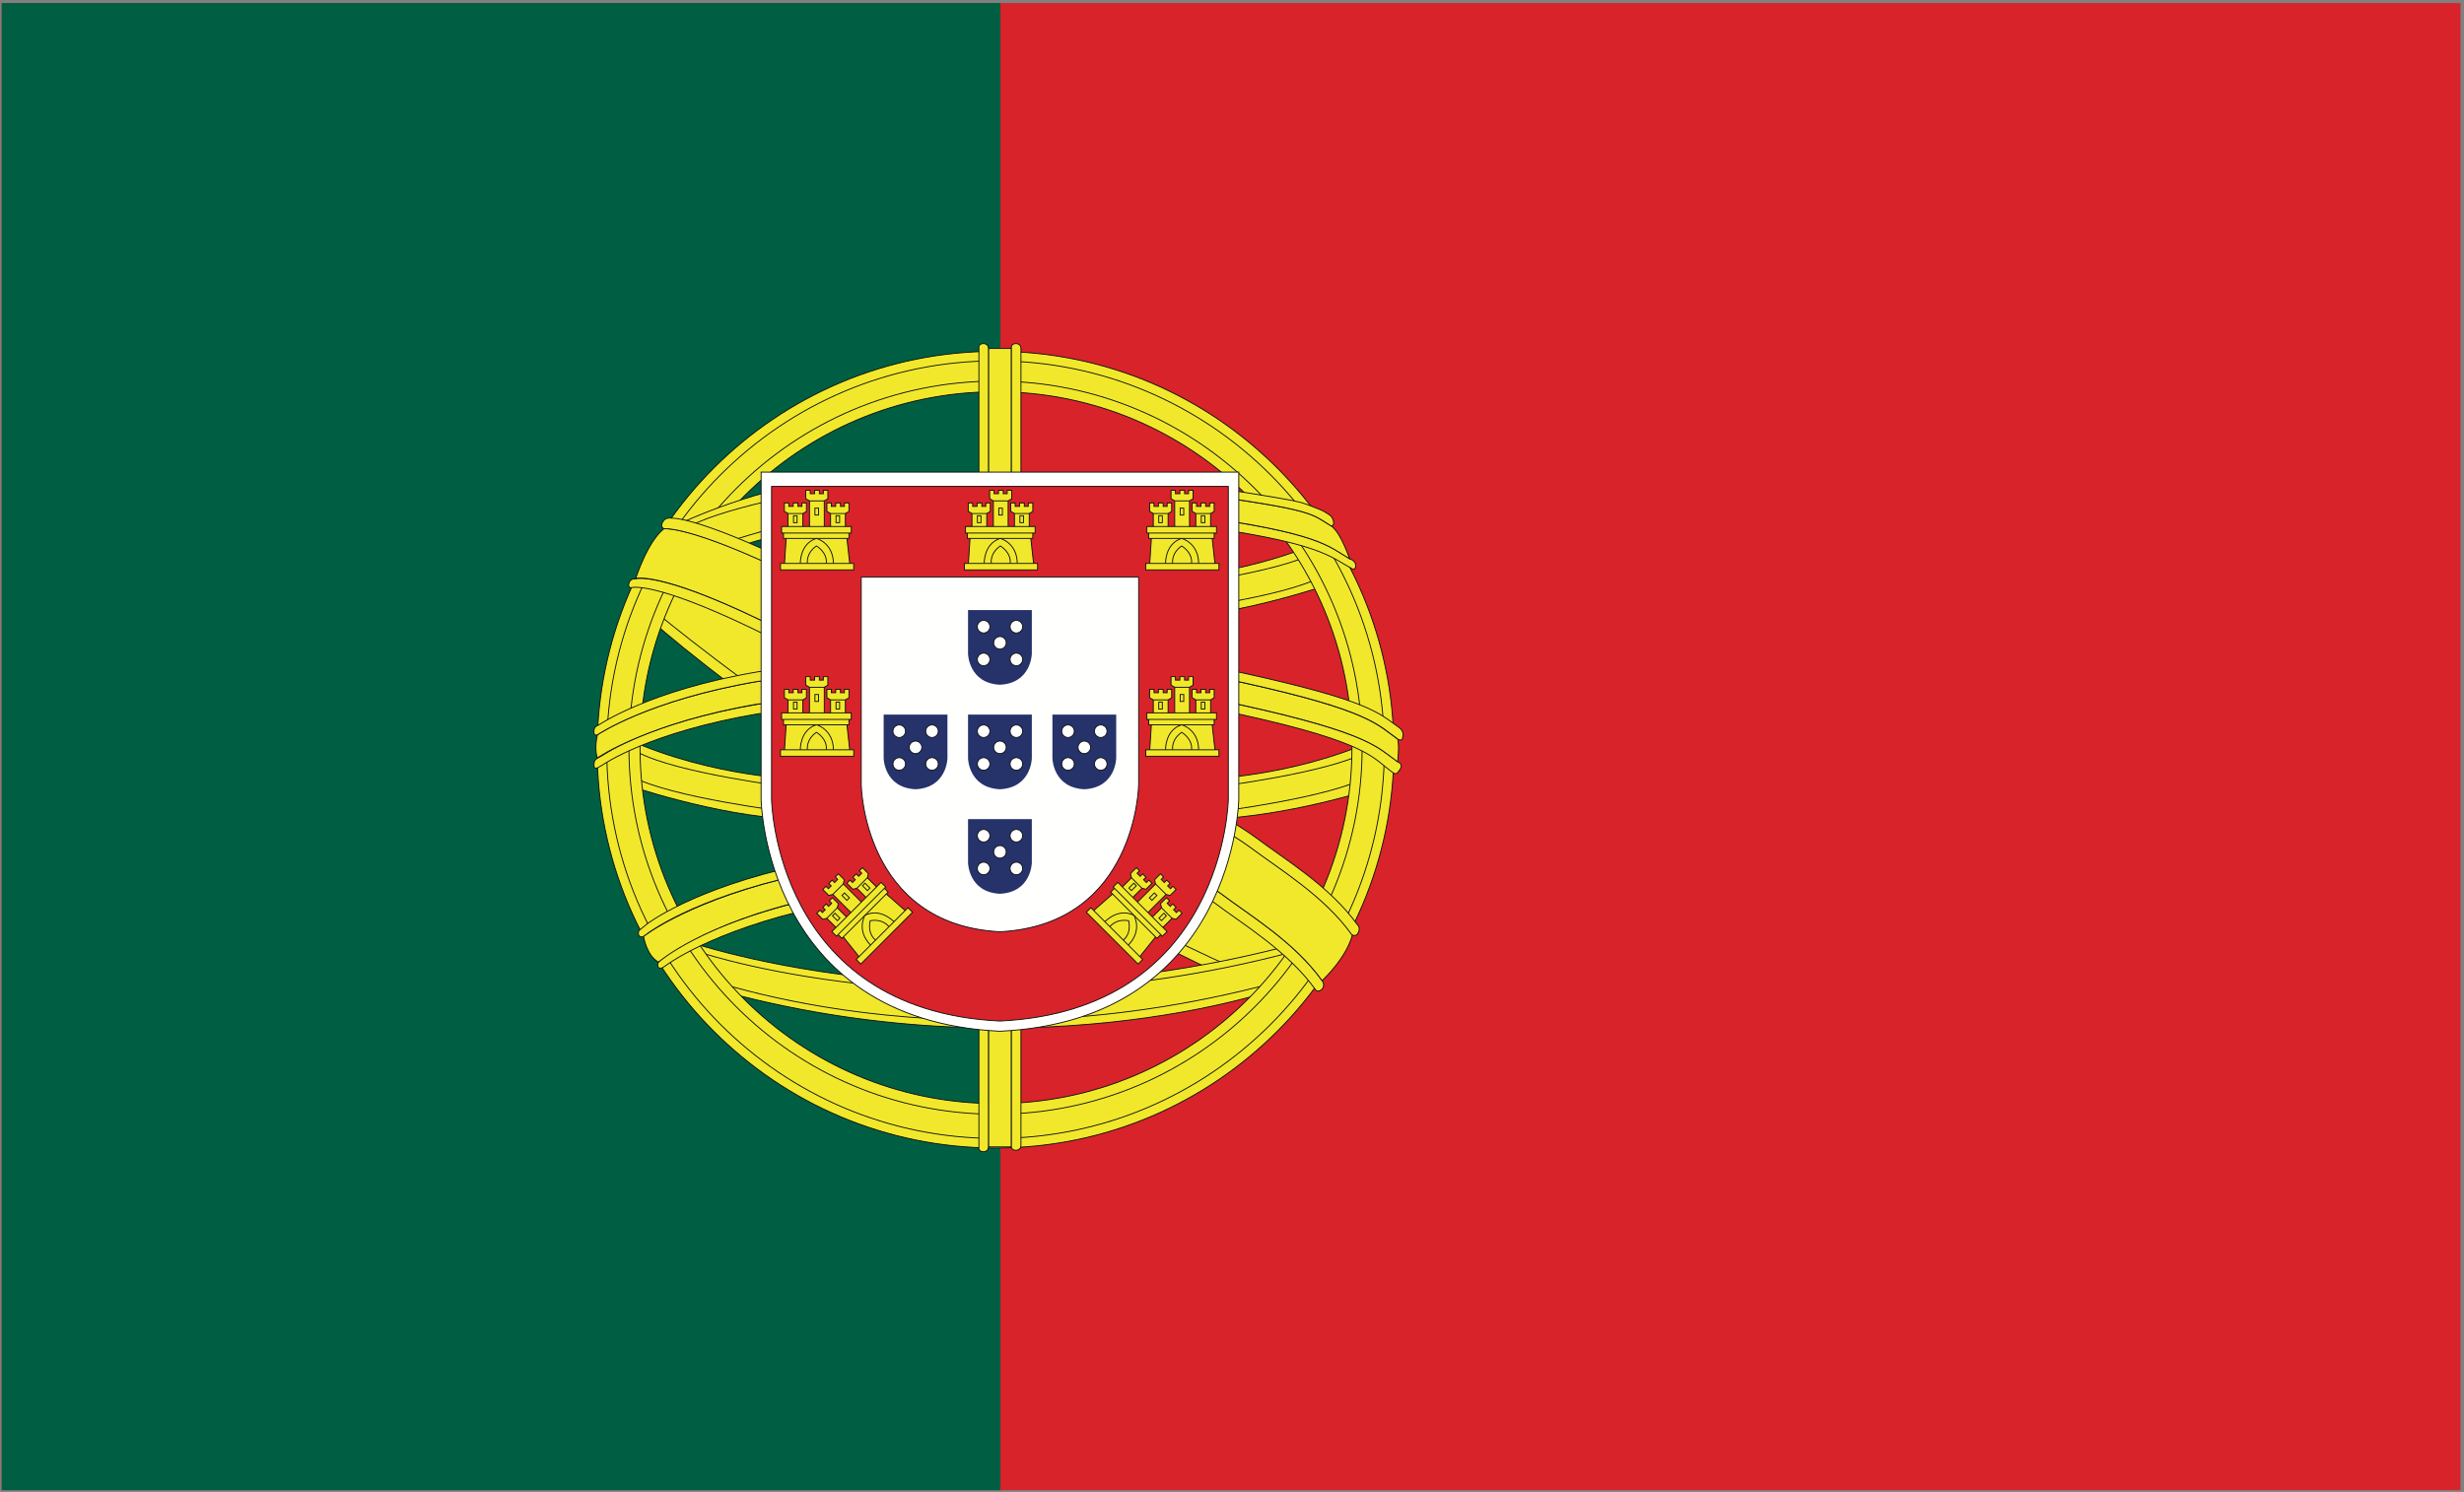 <?xml version="1.0" encoding="UTF-8"?>
<svg width="682px" height="413px" viewBox="0 0 682 413" version="1.1" xmlns="http://www.w3.org/2000/svg" xmlns:xlink="http://www.w3.org/1999/xlink">
    <rect x="0" y="0" width="682" height="413" fill="#808080" stroke="none"/>
    <title>Group 11</title>
    <g id="flags" stroke="none" stroke-width="1" fill="none" fill-rule="evenodd">
        <g id="Group-11" transform="translate(0.476, 0.842)">
            <polygon id="Fill-5085" fill="#D8232A" points="0 411.664 680.555 411.664 680.555 -2.84217094e-14 0 -2.84217094e-14"></polygon>
            <polygon id="Fill-5094" fill="#005F43" points="-2.84217094e-14 411.664 276.418 411.664 276.418 -2.84217094e-14 -2.84217094e-14 -2.84217094e-14"></polygon>
            <path d="M177.968,169.316 C177.968,169.316 235.349,222.966 353.615,276.353 L364.183,259.75 L188.115,150.824 L177.968,169.316 Z" id="Fill-5095" fill="#F1E82C"></path>
            <path d="M177.968,169.316 C177.968,169.316 235.349,222.966 353.615,276.353 L364.183,259.75 L188.115,150.824 L177.968,169.316 Z" id="Stroke-5096" stroke="#0D0F10" stroke-width="0.25"></path>
            <path d="M177.968,166.045 C177.968,166.045 250.472,228.689 353.615,272.673" id="Fill-5097" fill="#F1E82C"></path>
            <path d="M177.968,166.045 C177.968,166.045 250.472,228.689 353.615,272.673" id="Stroke-5098" stroke="#0D0F10" stroke-width="0.25"></path>
            <path d="M332.389,214.877 C332.389,214.877 356.677,214.443 380.301,203.879 L378.787,217.738 C378.787,217.738 355.997,225.113 334.535,225.922 L332.389,214.877 Z" id="Fill-5099" fill="#F1E82C"></path>
            <path d="M332.389,214.877 C332.389,214.877 356.677,214.443 380.301,203.879 L378.787,217.738 C378.787,217.738 355.997,225.113 334.535,225.922 L332.389,214.877 Z" id="Stroke-5100" stroke="#0D0F10" stroke-width="0.25"></path>
            <path d="M335.753,217.035 C335.753,217.035 366.965,213.183 377.679,207.363" id="Fill-5101" fill="#F1E82C"></path>
            <path d="M335.753,217.035 C335.753,217.035 366.965,213.183 377.679,207.363" id="Stroke-5102" stroke="#0D0F10" stroke-width="0.25"></path>
            <path d="M336.081,223.906 C336.081,223.906 367.294,220.054 378.005,214.234" id="Fill-5103" fill="#F1E82C"></path>
            <path d="M336.081,223.906 C336.081,223.906 367.294,220.054 378.005,214.234" id="Stroke-5104" stroke="#0D0F10" stroke-width="0.25"></path>
            <path d="M318.52,159.533 C318.52,159.533 342.81,159.101 366.432,148.537 L367.912,160.765 C367.912,160.765 342.128,169.771 320.666,170.58 L318.52,159.533 Z" id="Fill-5105" fill="#F1E82C"></path>
            <path d="M318.52,159.533 C318.52,159.533 342.81,159.101 366.432,148.537 L367.912,160.765 C367.912,160.765 342.128,169.771 320.666,170.58 L318.52,159.533 Z" id="Stroke-5106" stroke="#0D0F10" stroke-width="0.25"></path>
            <path d="M321.883,161.693 C321.883,161.693 353.096,157.841 363.808,152.021" id="Fill-5107" fill="#F1E82C"></path>
            <path d="M321.883,161.693 C321.883,161.693 353.096,157.841 363.808,152.021" id="Stroke-5108" stroke="#0D0F10" stroke-width="0.25"></path>
            <path d="M322.212,168.562 C322.212,168.562 354.664,164.593 365.378,158.773" id="Fill-5109" fill="#F1E82C"></path>
            <path d="M322.212,168.562 C322.212,168.562 354.664,164.593 365.378,158.773" id="Stroke-5110" stroke="#0D0F10" stroke-width="0.25"></path>
            <path d="M187.312,258.91 C187.312,258.91 263.782,287.43 363.808,258.91 L353.615,272.744 C353.615,272.744 281.914,298.264 192.362,271.535 L187.312,258.91 Z" id="Fill-5111" fill="#F1E82C"></path>
            <path d="M187.312,258.91 C187.312,258.91 263.782,287.43 363.808,258.91 L353.615,272.744 C353.615,272.744 281.914,298.264 192.362,271.535 L187.312,258.91 Z" id="Stroke-5112" stroke="#0D0F10" stroke-width="0.25"></path>
            <path d="M194.056,263.033 C194.056,263.033 270.379,288.298 365.378,260.414 M189.89,268.328 C189.89,268.328 263.545,297.992 361.23,268.666" id="Stroke-5113" stroke="#0E1011" stroke-width="0.25"></path>
            <path d="M221.304,214.877 C221.304,214.877 197.015,214.443 173.392,203.879 L171.913,216.107 C171.913,216.107 197.7,225.113 219.158,225.922 L221.304,214.877 Z" id="Fill-5114" fill="#F1E82C"></path>
            <path d="M221.304,214.877 C221.304,214.877 197.015,214.443 173.392,203.879 L171.913,216.107 C171.913,216.107 197.7,225.113 219.158,225.922 L221.304,214.877 Z" id="Stroke-5115" stroke="#0D0F10" stroke-width="0.25"></path>
            <path d="M217.941,217.035 C217.941,217.035 186.728,213.183 176.015,207.363 M217.613,223.906 C217.613,223.906 185.161,219.935 174.447,214.115" id="Stroke-5116" stroke="#0E1011" stroke-width="0.25"></path>
            <path d="M275.073,96.412 C214.173,96.412 164.806,145.779 164.806,206.677 C164.806,267.576 214.173,316.943 275.073,316.943 C335.97,316.943 385.337,267.576 385.337,206.677 C385.337,145.779 335.97,96.412 275.073,96.412 Z M275.202,304.652 C220.787,304.652 176.676,260.543 176.676,206.127 C176.676,151.715 220.787,107.603 275.202,107.603 C329.615,107.603 373.727,151.715 373.727,206.127 C373.727,260.543 329.615,304.652 275.202,304.652 Z" id="Fill-5117" fill="#F1E82C"></path>
            <path d="M275.073,96.412 C214.173,96.412 164.806,145.779 164.806,206.677 C164.806,267.576 214.173,316.943 275.073,316.943 C335.97,316.943 385.337,267.576 385.337,206.677 C385.337,145.779 335.97,96.412 275.073,96.412 Z M275.202,304.652 C220.787,304.652 176.676,260.543 176.676,206.127 C176.676,151.715 220.787,107.603 275.202,107.603 C329.615,107.603 373.727,151.715 373.727,206.127 C373.727,260.543 329.615,304.652 275.202,304.652 Z" id="Stroke-5118" stroke="#0D0F10" stroke-width="0.25"></path>
            <path d="M382.692,206.677 C382.692,266.113 334.507,314.295 275.073,314.295 C215.636,314.295 167.454,266.113 167.454,206.677 C167.454,147.24 215.636,99.058 275.073,99.058 C334.507,99.058 382.692,147.24 382.692,206.677 Z M376.543,206.127 C376.543,262.168 331.113,307.599 275.073,307.599 C219.031,307.599 173.6,262.168 173.6,206.127 C173.6,150.088 219.031,104.656 275.073,104.656 C331.113,104.656 376.543,150.088 376.543,206.127 Z" id="Stroke-5119" stroke="#0F1112" stroke-width="0.25"></path>
            <path d="M234.371,143.134 C234.371,143.134 210.773,146.316 187.15,156.881 L187.15,144.345 C187.15,144.345 210.763,132.898 232.224,132.09 L234.371,143.134 Z" id="Fill-5120" fill="#F1E82C"></path>
            <path d="M234.371,143.134 C234.371,143.134 210.773,146.316 187.15,156.881 L187.15,144.345 C187.15,144.345 210.763,132.898 232.224,132.09 L234.371,143.134 Z" id="Stroke-5121" stroke="#0D0F10" stroke-width="0.25"></path>
            <path d="M231.005,140.976 C231.005,140.976 199.793,148.062 189.082,153.882 M230.677,134.105 C230.677,134.105 201.023,139.07 190.311,144.89" id="Stroke-5122" stroke="#0E1011" stroke-width="0.25"></path>
            <polygon id="Fill-5123" fill="#F1E82C" points="273.117 316.635 279.465 316.635 279.465 95.623 273.117 95.623"></polygon>
            <polygon id="Stroke-5124" stroke="#0D0F10" stroke-width="0.25" points="273.117 316.635 279.465 316.635 279.465 95.623 273.117 95.623"></polygon>
            <path d="M273.117,316.634 L273.117,95.623 C273.11,94.254 271.733,94.265 271.733,94.265 C270.164,94.298 270.47,95.623 270.47,95.623 L270.47,316.634 C270.47,316.634 270.164,317.957 271.733,317.99 C271.733,317.99 273.11,318.002 273.117,316.634" id="Fill-5125" fill="#F1E82C"></path>
            <path d="M273.117,316.634 L273.117,95.623 C273.11,94.254 271.733,94.265 271.733,94.265 C270.164,94.298 270.47,95.623 270.47,95.623 L270.47,316.634 C270.47,316.634 270.164,317.957 271.733,317.99 C271.733,317.99 273.11,318.002 273.117,316.634" id="Stroke-5126" stroke="#0D0F10" stroke-width="0.25"></path>
            <path d="M282.111,95.623 L282.111,316.224 C282.101,317.591 280.724,317.582 280.724,317.582 C279.157,317.549 279.464,316.224 279.464,316.224 L279.464,95.623 C279.464,95.623 279.157,94.298 280.724,94.265 C280.724,94.265 282.101,94.254 282.111,95.623 Z" id="Fill-5127" fill="#F1E82C"></path>
            <path d="M282.111,95.623 L282.111,316.224 C282.101,317.591 280.724,317.582 280.724,317.582 C279.157,317.549 279.464,316.224 279.464,316.224 L279.464,95.623 C279.464,95.623 279.157,94.298 280.724,94.265 C280.724,94.265 282.101,94.254 282.111,95.623 Z" id="Stroke-5128" stroke="#0D0F10" stroke-width="0.25"></path>
            <path d="M385.13,213.086 C385.13,213.086 386.052,213.836 386.612,212.677 C386.612,212.677 388.388,210.978 386.461,210.086 C380.884,206.172 378.989,202.218 343.248,194.353 C307.505,186.488 209.539,194.064 209.539,194.064 C179.105,199.201 166.295,208.283 166.295,208.283 L164.806,209.099 C164.806,209.099 163.986,209.553 163.986,210.31 C163.986,210.31 163.558,212.285 164.918,211.705 L166.295,210.935 C166.295,210.935 179.103,201.855 209.539,196.718 C209.539,196.718 307.504,189.142 343.248,197.007 C378.989,204.873 379.554,209.172 385.13,213.086 Z" id="Fill-5129" fill="#F1E82C"></path>
            <path d="M385.13,213.086 C385.13,213.086 386.052,213.836 386.612,212.677 C386.612,212.677 388.388,210.978 386.461,210.086 C380.884,206.172 378.989,202.218 343.248,194.353 C307.505,186.488 209.539,194.064 209.539,194.064 C179.105,199.201 166.295,208.283 166.295,208.283 L164.806,209.099 C164.806,209.099 163.986,209.553 163.986,210.31 C163.986,210.31 163.558,212.285 164.918,211.705 L166.295,210.935 C166.295,210.935 179.103,201.855 209.539,196.718 C209.539,196.718 307.504,189.142 343.248,197.007 C378.989,204.873 379.554,209.172 385.13,213.086 Z" id="Stroke-5130" stroke="#0D0F10" stroke-width="0.25"></path>
            <path d="M386.407,203.785 C380.83,199.869 378.933,195.918 343.194,188.052 C307.452,180.187 209.486,187.763 209.486,187.763 C179.05,192.9 164.89,202.56 164.89,202.56 C164.89,202.56 163.957,205.968 164.83,208.982 C164.83,208.982 179.005,199.154 209.442,194.019 C209.442,194.019 307.406,186.441 343.148,194.308 C378.89,202.173 380.785,206.125 386.361,210.039 C386.361,210.039 386.894,205.929 386.407,203.785 Z" id="Fill-5131" fill="#F1E82C"></path>
            <path d="M386.407,203.785 C380.83,199.869 378.933,195.918 343.194,188.052 C307.452,180.187 209.486,187.763 209.486,187.763 C179.05,192.9 164.89,202.56 164.89,202.56 C164.89,202.56 163.957,205.968 164.83,208.982 C164.83,208.982 179.005,199.154 209.442,194.019 C209.442,194.019 307.406,186.441 343.148,194.308 C378.89,202.173 380.785,206.125 386.361,210.039 C386.361,210.039 386.894,205.929 386.407,203.785 Z" id="Stroke-5132" stroke="#0D0F10" stroke-width="0.25"></path>
            <path d="M386.436,203.765 C386.436,203.765 387.754,204.666 387.787,203.097 C387.787,203.097 388.336,201.57 386.612,200.435 C381.035,196.521 378.99,193.244 343.248,185.379 C307.505,177.511 209.542,185.09 209.542,185.09 C179.105,190.224 165.14,199.912 165.14,199.912 C165.14,199.912 163.885,200.175 163.923,201.607 C163.923,201.607 163.783,203.072 164.89,202.56 C164.89,202.56 179.08,192.881 209.515,187.744 C209.515,187.744 307.482,180.168 343.223,188.035 C378.962,195.9 380.861,199.851 386.436,203.765 Z" id="Fill-5133" fill="#F1E82C"></path>
            <path d="M386.436,203.765 C386.436,203.765 387.754,204.666 387.787,203.097 C387.787,203.097 388.336,201.57 386.612,200.435 C381.035,196.521 378.99,193.244 343.248,185.379 C307.505,177.511 209.542,185.09 209.542,185.09 C179.105,190.224 165.14,199.912 165.14,199.912 C165.14,199.912 163.885,200.175 163.923,201.607 C163.923,201.607 163.783,203.072 164.89,202.56 C164.89,202.56 179.08,192.881 209.515,187.744 C209.515,187.744 307.482,180.168 343.223,188.035 C378.962,195.9 380.861,199.851 386.436,203.765 Z" id="Stroke-5134" stroke="#0D0F10" stroke-width="0.25"></path>
            <path d="M329.005,144.486 C365.284,149.308 367.836,153.42 373.838,156.646 C373.838,156.646 374.543,156.984 374.724,156.154 C374.724,156.154 375.169,154.599 373.17,153.873 C367.283,150.441 365.061,146.664 328.783,141.841" id="Fill-5135" fill="#F1E82C"></path>
            <path d="M329.005,144.486 C365.284,149.308 367.836,153.42 373.838,156.646 C373.838,156.646 374.543,156.984 374.724,156.154 C374.724,156.154 375.169,154.599 373.17,153.873 C367.283,150.441 365.061,146.664 328.783,141.841" id="Stroke-5136" stroke="#0D0F10" stroke-width="0.25"></path>
            <path d="M328.68,141.804 C364.957,146.627 367.179,150.404 373.066,153.834 C373.066,153.834 370.762,146.918 368.123,144.832 C362.237,141.402 364.475,140.39 328.197,135.568" id="Fill-5137" fill="#F1E82C"></path>
            <path d="M328.68,141.804 C364.957,146.627 367.179,150.404 373.066,153.834 C373.066,153.834 370.762,146.918 368.123,144.832 C362.237,141.402 364.475,140.39 328.197,135.568" id="Stroke-5138" stroke="#0D0F10" stroke-width="0.25"></path>
            <path d="M328.226,135.547 C364.504,140.369 362.237,141.402 368.123,144.832 C368.123,144.832 369.392,144.297 368.052,142.166 C368.052,142.166 366.76,140.927 364.528,140.07 C357.937,137.586 363.614,138.625 328.027,132.898" id="Fill-5139" fill="#F1E82C"></path>
            <path d="M328.226,135.547 C364.504,140.369 362.237,141.402 368.123,144.832 C368.123,144.832 369.392,144.297 368.052,142.166 C368.052,142.166 366.76,140.927 364.528,140.07 C357.937,137.586 363.614,138.625 328.027,132.898" id="Stroke-5140" stroke="#0D0F10" stroke-width="0.25"></path>
            <path d="M225.955,247.599 C195.813,254.242 183.47,263.949 183.47,263.949 L181.783,265.49 C181.783,265.49 181.543,265.722 181.582,266.482 C181.582,266.482 181.578,267.453 182.808,267.082 L183.602,266.6 C183.602,266.6 195.943,256.892 226.086,250.25" id="Fill-5141" fill="#F1E82C"></path>
            <path d="M225.955,247.599 C195.813,254.242 183.47,263.949 183.47,263.949 L181.783,265.49 C181.783,265.49 181.543,265.722 181.582,266.482 C181.582,266.482 181.578,267.453 182.808,267.082 L183.602,266.6 C183.602,266.6 195.943,256.892 226.086,250.25" id="Stroke-5142" stroke="#0D0F10" stroke-width="0.25"></path>
            <path d="M221.105,241.308 C190.962,247.951 177.643,258.357 177.643,258.357 C177.643,258.357 178.496,263.734 181.783,265.49 C181.783,265.49 194.244,254.594 224.386,247.951" id="Fill-5143" fill="#F1E82C"></path>
            <path d="M221.105,241.308 C190.962,247.951 177.643,258.357 177.643,258.357 C177.643,258.357 178.496,263.734 181.783,265.49 C181.783,265.49 194.244,254.594 224.386,247.951" id="Stroke-5144" stroke="#0D0F10" stroke-width="0.25"></path>
            <path d="M221.027,238.634 C190.886,245.277 178.545,254.984 178.545,254.984 L176.683,256.513 C176.683,256.513 176.032,256.783 176.287,257.957 C176.287,257.957 176.659,258.91 177.643,258.357 L178.651,257.638 C178.651,257.638 190.992,247.932 221.134,241.289" id="Fill-5145" fill="#F1E82C"></path>
            <path d="M221.027,238.634 C190.886,245.277 178.545,254.984 178.545,254.984 L176.683,256.513 C176.683,256.513 176.032,256.783 176.287,257.957 C176.287,257.957 176.659,258.91 177.643,258.357 L178.651,257.638 C178.651,257.638 190.992,247.932 221.134,241.289" id="Stroke-5146" stroke="#0D0F10" stroke-width="0.25"></path>
            <path d="M174.306,161.834 C174.306,161.834 180.101,159.812 208.097,173.304 C236.091,186.797 327.898,243.201 335.744,249.134 C343.589,255.066 356.021,262.455 363.708,273.224 C364.541,274.007 365.496,272.935 365.496,272.935 C366.385,271.83 365.477,270.632 365.477,270.632 C357.791,259.861 345.359,252.488 337.511,246.556 C329.668,240.625 237.861,184.218 209.865,170.726 C181.871,157.234 175.408,159.392 175.408,159.392 C175.408,159.392 174.066,159.24 173.662,160.453 C173.662,160.453 173.103,161.957 174.306,161.834 Z" id="Fill-5147" fill="#F1E82C"></path>
            <path d="M174.306,161.834 C174.306,161.834 180.101,159.812 208.097,173.304 C236.091,186.797 327.898,243.201 335.744,249.134 C343.589,255.066 356.021,262.455 363.708,273.224 C364.541,274.007 365.496,272.935 365.496,272.935 C366.385,271.83 365.477,270.632 365.477,270.632 C357.791,259.861 345.359,252.488 337.511,246.556 C329.668,240.625 237.861,184.218 209.865,170.726 C181.871,157.234 175.408,159.392 175.408,159.392 C175.408,159.392 174.066,159.24 173.662,160.453 C173.662,160.453 173.103,161.957 174.306,161.834 Z" id="Stroke-5148" stroke="#0D0F10" stroke-width="0.25"></path>
            <path d="M183.3,145.529 C183.3,145.529 190.27,144.474 218.266,157.966 C246.262,171.459 338.068,227.863 345.914,233.797 C353.758,239.728 366.189,247.103 373.877,257.873 C372.158,264.473 365.462,270.632 365.462,270.632 C357.778,259.861 345.345,252.488 337.5,246.556 C329.654,240.625 237.848,184.218 209.852,170.726 C181.857,157.234 175.481,159.287 175.481,159.287 C175.481,159.287 178.718,149.091 183.3,145.529 Z" id="Fill-5149" fill="#F1E82C"></path>
            <path d="M183.3,145.529 C183.3,145.529 190.27,144.474 218.266,157.966 C246.262,171.459 338.068,227.863 345.914,233.797 C353.758,239.728 366.189,247.103 373.877,257.873 C372.158,264.473 365.462,270.632 365.462,270.632 C357.778,259.861 345.345,252.488 337.5,246.556 C329.654,240.625 237.848,184.218 209.852,170.726 C181.857,157.234 175.481,159.287 175.481,159.287 C175.481,159.287 178.718,149.091 183.3,145.529 Z" id="Stroke-5150" stroke="#0D0F10" stroke-width="0.25"></path>
            <path d="M185.325,142.601 C185.325,142.601 183.576,142.259 182.978,143.664 C182.978,143.664 182.076,144.918 183.3,145.529 C183.3,145.529 190.045,144.48 218.039,157.972 C246.035,171.465 337.841,227.871 345.687,233.802 C353.533,239.736 365.963,247.109 373.651,257.879 C374.826,258.576 375.344,257.576 375.344,257.576 C376.276,255.971 375.271,255.199 375.271,255.199 C367.587,244.429 355.148,237.08 347.304,231.146 C339.457,225.215 247.651,168.81 219.656,155.318 C191.66,141.826 185.325,142.601 185.325,142.601 Z" id="Fill-5151" fill="#F1E82C"></path>
            <path d="M185.325,142.601 C185.325,142.601 183.576,142.259 182.978,143.664 C182.978,143.664 182.076,144.918 183.3,145.529 C183.3,145.529 190.045,144.48 218.039,157.972 C246.035,171.465 337.841,227.871 345.687,233.802 C353.533,239.736 365.963,247.109 373.651,257.879 C374.826,258.576 375.344,257.576 375.344,257.576 C376.276,255.971 375.271,255.199 375.271,255.199 C367.587,244.429 355.148,237.08 347.304,231.146 C339.457,225.215 247.651,168.81 219.656,155.318 C191.66,141.826 185.325,142.601 185.325,142.601 Z" id="Stroke-5152" stroke="#0D0F10" stroke-width="0.25"></path>
            <path d="M276.292,284.629 C341.484,281.49 342.398,220.488 342.398,220.488 L342.398,129.853 L210.186,129.853 L210.186,220.488 C210.186,220.488 211.095,281.49 276.292,284.629 Z" id="Fill-5153" fill="#FFFFFE"></path>
            <path d="M276.292,284.629 C341.484,281.49 342.398,220.488 342.398,220.488 L342.398,129.853 L210.186,129.853 L210.186,220.488 C210.186,220.488 211.095,281.49 276.292,284.629 Z" id="Stroke-5154" stroke="#0E1011" stroke-width="0.25"></path>
            <path d="M276.292,281.805 C338.63,278.805 339.503,220.475 339.503,220.475 L339.503,133.81 L213.081,133.81 L213.081,220.475 C213.081,220.475 213.951,278.805 276.292,281.805 Z" id="Fill-5155" fill="#D8232A"></path>
            <path d="M276.292,281.805 C338.63,278.805 339.503,220.475 339.503,220.475 L339.503,133.81 L213.081,133.81 L213.081,220.475 C213.081,220.475 213.951,278.805 276.292,281.805 Z" id="Stroke-5156" stroke="#0D0F10" stroke-width="0.25"></path>
            <path d="M276.292,257.09 C314.155,255.099 314.683,216.412 314.683,216.412 L314.683,158.931 L237.901,158.931 L237.901,216.412 C237.901,216.412 238.429,255.099 276.292,257.09 Z" id="Fill-5157" fill="#FFFFFE"></path>
            <path d="M276.292,257.09 C314.155,255.099 314.683,216.412 314.683,216.412 L314.683,158.931 L237.901,158.931 L237.901,216.412 C237.901,216.412 238.429,255.099 276.292,257.09 Z" id="Stroke-5158" stroke="#0E1011" stroke-width="0.25"></path>
            <path d="M276.292,188.707 C284.996,188.289 285.119,180.144 285.119,180.144 L285.119,168.043 L267.464,168.043 L267.464,180.144 C267.464,180.144 267.587,188.289 276.292,188.707" id="Fill-5159" fill="#26326A"></path>
            <path d="M278.035,177.107 C278.035,178.068 277.253,178.849 276.292,178.849 C275.328,178.849 274.548,178.068 274.548,177.107 C274.548,176.144 275.328,175.363 276.292,175.363 C277.253,175.363 278.035,176.144 278.035,177.107 Z" id="Fill-5160" fill="#FFFFFE"></path>
            <path d="M278.035,177.107 C278.035,178.068 277.253,178.849 276.292,178.849 C275.328,178.849 274.548,178.068 274.548,177.107 C274.548,176.144 275.328,175.363 276.292,175.363 C277.253,175.363 278.035,176.144 278.035,177.107 Z" id="Stroke-5161" stroke="#0E1011" stroke-width="0.25"></path>
            <path d="M282.585,172.64 C282.585,173.603 281.805,174.382 280.841,174.382 C279.878,174.382 279.098,173.603 279.098,172.64 C279.098,171.677 279.878,170.896 280.841,170.896 C281.805,170.896 282.585,171.677 282.585,172.64 Z" id="Fill-5162" fill="#FFFFFE"></path>
            <path d="M282.585,172.64 C282.585,173.603 281.805,174.382 280.841,174.382 C279.878,174.382 279.098,173.603 279.098,172.64 C279.098,171.677 279.878,170.896 280.841,170.896 C281.805,170.896 282.585,171.677 282.585,172.64 Z" id="Stroke-5163" stroke="#0E1011" stroke-width="0.25"></path>
            <path d="M273.521,172.64 C273.521,173.603 272.741,174.382 271.777,174.382 C270.814,174.382 270.035,173.603 270.035,172.64 C270.035,171.677 270.814,170.896 271.777,170.896 C272.741,170.896 273.521,171.677 273.521,172.64 Z" id="Fill-5164" fill="#FFFFFE"></path>
            <path d="M273.521,172.64 C273.521,173.603 272.741,174.382 271.777,174.382 C270.814,174.382 270.035,173.603 270.035,172.64 C270.035,171.677 270.814,170.896 271.777,170.896 C272.741,170.896 273.521,171.677 273.521,172.64 Z" id="Stroke-5165" stroke="#0E1011" stroke-width="0.25"></path>
            <path d="M282.585,181.705 C282.585,182.666 281.805,183.447 280.841,183.447 C279.878,183.447 279.098,182.666 279.098,181.705 C279.098,180.742 279.878,179.961 280.841,179.961 C281.805,179.961 282.585,180.742 282.585,181.705 Z" id="Fill-5166" fill="#FFFFFE"></path>
            <path d="M282.585,181.705 C282.585,182.666 281.805,183.447 280.841,183.447 C279.878,183.447 279.098,182.666 279.098,181.705 C279.098,180.742 279.878,179.961 280.841,179.961 C281.805,179.961 282.585,180.742 282.585,181.705 Z" id="Stroke-5167" stroke="#0E1011" stroke-width="0.25"></path>
            <path d="M273.521,181.705 C273.521,182.666 272.741,183.447 271.777,183.447 C270.814,183.447 270.035,182.666 270.035,181.705 C270.035,180.742 270.814,179.961 271.777,179.961 C272.741,179.961 273.521,180.742 273.521,181.705 Z" id="Fill-5168" fill="#FFFFFE"></path>
            <path d="M273.521,181.705 C273.521,182.666 272.741,183.447 271.777,183.447 C270.814,183.447 270.035,182.666 270.035,181.705 C270.035,180.742 270.814,179.961 271.777,179.961 C272.741,179.961 273.521,180.742 273.521,181.705 Z" id="Stroke-5169" stroke="#0E1011" stroke-width="0.25"></path>
            <path d="M276.292,217.64 C284.996,217.223 285.119,209.076 285.119,209.076 L285.119,196.976 L267.464,196.976 L267.464,209.076 C267.464,209.076 267.587,217.223 276.292,217.64" id="Fill-5170" fill="#26326A"></path>
            <path d="M278.035,206.039 C278.035,207.002 277.253,207.781 276.292,207.781 C275.328,207.781 274.548,207.002 274.548,206.039 C274.548,205.076 275.328,204.297 276.292,204.297 C277.253,204.297 278.035,205.076 278.035,206.039 Z" id="Fill-5171" fill="#FFFFFE"></path>
            <path d="M278.035,206.039 C278.035,207.002 277.253,207.781 276.292,207.781 C275.328,207.781 274.548,207.002 274.548,206.039 C274.548,205.076 275.328,204.297 276.292,204.297 C277.253,204.297 278.035,205.076 278.035,206.039 Z" id="Stroke-5172" stroke="#0E1011" stroke-width="0.25"></path>
            <path d="M282.585,201.572 C282.585,202.535 281.805,203.316 280.841,203.316 C279.878,203.316 279.098,202.535 279.098,201.572 C279.098,200.609 279.878,199.83 280.841,199.83 C281.805,199.83 282.585,200.609 282.585,201.572 Z" id="Fill-5173" fill="#FFFFFE"></path>
            <path d="M282.585,201.572 C282.585,202.535 281.805,203.316 280.841,203.316 C279.878,203.316 279.098,202.535 279.098,201.572 C279.098,200.609 279.878,199.83 280.841,199.83 C281.805,199.83 282.585,200.609 282.585,201.572 Z" id="Stroke-5174" stroke="#0E1011" stroke-width="0.25"></path>
            <path d="M273.521,201.572 C273.521,202.535 272.741,203.316 271.777,203.316 C270.814,203.316 270.035,202.535 270.035,201.572 C270.035,200.609 270.814,199.83 271.777,199.83 C272.741,199.83 273.521,200.609 273.521,201.572 Z" id="Fill-5175" fill="#FFFFFE"></path>
            <path d="M273.521,201.572 C273.521,202.535 272.741,203.316 271.777,203.316 C270.814,203.316 270.035,202.535 270.035,201.572 C270.035,200.609 270.814,199.83 271.777,199.83 C272.741,199.83 273.521,200.609 273.521,201.572 Z" id="Stroke-5176" stroke="#0E1011" stroke-width="0.25"></path>
            <path d="M282.585,210.637 C282.585,211.599 281.805,212.379 280.841,212.379 C279.878,212.379 279.098,211.599 279.098,210.637 C279.098,209.673 279.878,208.894 280.841,208.894 C281.805,208.894 282.585,209.673 282.585,210.637 Z" id="Fill-5177" fill="#FFFFFE"></path>
            <path d="M282.585,210.637 C282.585,211.599 281.805,212.379 280.841,212.379 C279.878,212.379 279.098,211.599 279.098,210.637 C279.098,209.673 279.878,208.894 280.841,208.894 C281.805,208.894 282.585,209.673 282.585,210.637 Z" id="Stroke-5178" stroke="#0E1011" stroke-width="0.25"></path>
            <path d="M273.521,210.637 C273.521,211.599 272.741,212.379 271.777,212.379 C270.814,212.379 270.035,211.599 270.035,210.637 C270.035,209.673 270.814,208.894 271.777,208.894 C272.741,208.894 273.521,209.673 273.521,210.637 Z" id="Fill-5179" fill="#FFFFFE"></path>
            <path d="M273.521,210.637 C273.521,211.599 272.741,212.379 271.777,212.379 C270.814,212.379 270.035,211.599 270.035,210.637 C270.035,209.673 270.814,208.894 271.777,208.894 C272.741,208.894 273.521,209.673 273.521,210.637 Z" id="Stroke-5180" stroke="#0E1011" stroke-width="0.25"></path>
            <path d="M276.292,246.574 C284.996,246.154 285.119,238.009 285.119,238.009 L285.119,225.908 L267.464,225.908 L267.464,238.009 C267.464,238.009 267.587,246.154 276.292,246.574" id="Fill-5181" fill="#26326A"></path>
            <path d="M278.035,234.971 C278.035,235.933 277.253,236.715 276.292,236.715 C275.328,236.715 274.548,235.933 274.548,234.971 C274.548,234.01 275.328,233.228 276.292,233.228 C277.253,233.228 278.035,234.01 278.035,234.971 Z" id="Fill-5182" fill="#FFFFFE"></path>
            <path d="M278.035,234.971 C278.035,235.933 277.253,236.715 276.292,236.715 C275.328,236.715 274.548,235.933 274.548,234.971 C274.548,234.01 275.328,233.228 276.292,233.228 C277.253,233.228 278.035,234.01 278.035,234.971 Z" id="Stroke-5183" stroke="#0E1011" stroke-width="0.25"></path>
            <path d="M282.585,230.506 C282.585,231.468 281.805,232.248 280.841,232.248 C279.878,232.248 279.098,231.468 279.098,230.506 C279.098,229.543 279.878,228.763 280.841,228.763 C281.805,228.763 282.585,229.543 282.585,230.506 Z" id="Fill-5184" fill="#FFFFFE"></path>
            <path d="M282.585,230.506 C282.585,231.468 281.805,232.248 280.841,232.248 C279.878,232.248 279.098,231.468 279.098,230.506 C279.098,229.543 279.878,228.763 280.841,228.763 C281.805,228.763 282.585,229.543 282.585,230.506 Z" id="Stroke-5185" stroke="#0E1011" stroke-width="0.25"></path>
            <path d="M273.521,230.506 C273.521,231.468 272.741,232.248 271.777,232.248 C270.814,232.248 270.035,231.468 270.035,230.506 C270.035,229.543 270.814,228.763 271.777,228.763 C272.741,228.763 273.521,229.543 273.521,230.506 Z" id="Fill-5186" fill="#FFFFFE"></path>
            <path d="M273.521,230.506 C273.521,231.468 272.741,232.248 271.777,232.248 C270.814,232.248 270.035,231.468 270.035,230.506 C270.035,229.543 270.814,228.763 271.777,228.763 C272.741,228.763 273.521,229.543 273.521,230.506 Z" id="Stroke-5187" stroke="#0E1011" stroke-width="0.25"></path>
            <path d="M282.585,239.568 C282.585,240.531 281.805,241.312 280.841,241.312 C279.878,241.312 279.098,240.531 279.098,239.568 C279.098,238.607 279.878,237.826 280.841,237.826 C281.805,237.826 282.585,238.607 282.585,239.568 Z" id="Fill-5188" fill="#FFFFFE"></path>
            <path d="M282.585,239.568 C282.585,240.531 281.805,241.312 280.841,241.312 C279.878,241.312 279.098,240.531 279.098,239.568 C279.098,238.607 279.878,237.826 280.841,237.826 C281.805,237.826 282.585,238.607 282.585,239.568 Z" id="Stroke-5189" stroke="#0E1011" stroke-width="0.25"></path>
            <path d="M273.521,239.568 C273.521,240.531 272.741,241.312 271.777,241.312 C270.814,241.312 270.035,240.531 270.035,239.568 C270.035,238.607 270.814,237.826 271.777,237.826 C272.741,237.826 273.521,238.607 273.521,239.568 Z" id="Fill-5190" fill="#FFFFFE"></path>
            <path d="M273.521,239.568 C273.521,240.531 272.741,241.312 271.777,241.312 C270.814,241.312 270.035,240.531 270.035,239.568 C270.035,238.607 270.814,237.826 271.777,237.826 C272.741,237.826 273.521,238.607 273.521,239.568 Z" id="Stroke-5191" stroke="#0E1011" stroke-width="0.25"></path>
            <path d="M299.647,217.64 C308.351,217.223 308.472,209.076 308.472,209.076 L308.472,196.976 L290.82,196.976 L290.82,209.076 C290.82,209.076 290.943,217.223 299.647,217.64" id="Fill-5192" fill="#26326A"></path>
            <path d="M301.39,206.039 C301.39,207.002 300.609,207.781 299.647,207.781 C298.683,207.781 297.904,207.002 297.904,206.039 C297.904,205.076 298.683,204.297 299.647,204.297 C300.609,204.297 301.39,205.076 301.39,206.039 Z" id="Fill-5193" fill="#FFFFFE"></path>
            <path d="M301.39,206.039 C301.39,207.002 300.609,207.781 299.647,207.781 C298.683,207.781 297.904,207.002 297.904,206.039 C297.904,205.076 298.683,204.297 299.647,204.297 C300.609,204.297 301.39,205.076 301.39,206.039 Z" id="Stroke-5194" stroke="#0E1011" stroke-width="0.25"></path>
            <path d="M305.94,201.572 C305.94,202.535 305.161,203.316 304.197,203.316 C303.234,203.316 302.454,202.535 302.454,201.572 C302.454,200.609 303.234,199.83 304.197,199.83 C305.161,199.83 305.94,200.609 305.94,201.572 Z" id="Fill-5195" fill="#FFFFFE"></path>
            <path d="M305.94,201.572 C305.94,202.535 305.161,203.316 304.197,203.316 C303.234,203.316 302.454,202.535 302.454,201.572 C302.454,200.609 303.234,199.83 304.197,199.83 C305.161,199.83 305.94,200.609 305.94,201.572 Z" id="Stroke-5196" stroke="#0E1011" stroke-width="0.25"></path>
            <path d="M296.877,201.572 C296.877,202.535 296.096,203.316 295.132,203.316 C294.171,203.316 293.39,202.535 293.39,201.572 C293.39,200.609 294.171,199.83 295.132,199.83 C296.096,199.83 296.877,200.609 296.877,201.572 Z" id="Fill-5197" fill="#FFFFFE"></path>
            <path d="M296.877,201.572 C296.877,202.535 296.096,203.316 295.132,203.316 C294.171,203.316 293.39,202.535 293.39,201.572 C293.39,200.609 294.171,199.83 295.132,199.83 C296.096,199.83 296.877,200.609 296.877,201.572 Z" id="Stroke-5198" stroke="#0E1011" stroke-width="0.25"></path>
            <path d="M305.94,210.637 C305.94,211.599 305.161,212.379 304.197,212.379 C303.234,212.379 302.454,211.599 302.454,210.637 C302.454,209.673 303.234,208.894 304.197,208.894 C305.161,208.894 305.94,209.673 305.94,210.637 Z" id="Fill-5199" fill="#FFFFFE"></path>
            <path d="M305.94,210.637 C305.94,211.599 305.161,212.379 304.197,212.379 C303.234,212.379 302.454,211.599 302.454,210.637 C302.454,209.673 303.234,208.894 304.197,208.894 C305.161,208.894 305.94,209.673 305.94,210.637 Z" id="Stroke-5200" stroke="#0E1011" stroke-width="0.25"></path>
            <path d="M296.877,210.637 C296.877,211.599 296.096,212.379 295.132,212.379 C294.171,212.379 293.39,211.599 293.39,210.637 C293.39,209.673 294.171,208.894 295.132,208.894 C296.096,208.894 296.877,209.673 296.877,210.637 Z" id="Fill-5201" fill="#FFFFFE"></path>
            <path d="M296.877,210.637 C296.877,211.599 296.096,212.379 295.132,212.379 C294.171,212.379 293.39,211.599 293.39,210.637 C293.39,209.673 294.171,208.894 295.132,208.894 C296.096,208.894 296.877,209.673 296.877,210.637 Z" id="Stroke-5202" stroke="#0E1011" stroke-width="0.25"></path>
            <path d="M252.936,217.64 C261.64,217.223 261.761,209.076 261.761,209.076 L261.761,196.976 L244.109,196.976 L244.109,209.076 C244.109,209.076 244.23,217.223 252.936,217.64" id="Fill-5203" fill="#26326A"></path>
            <path d="M254.679,206.039 C254.679,207.002 253.898,207.781 252.936,207.781 C251.972,207.781 251.193,207.002 251.193,206.039 C251.193,205.076 251.972,204.297 252.936,204.297 C253.898,204.297 254.679,205.076 254.679,206.039 Z" id="Fill-5204" fill="#FFFFFE"></path>
            <path d="M254.679,206.039 C254.679,207.002 253.898,207.781 252.936,207.781 C251.972,207.781 251.193,207.002 251.193,206.039 C251.193,205.076 251.972,204.297 252.936,204.297 C253.898,204.297 254.679,205.076 254.679,206.039 Z" id="Stroke-5205" stroke="#0E1011" stroke-width="0.25"></path>
            <path d="M259.229,201.572 C259.229,202.535 258.45,203.316 257.486,203.316 C256.523,203.316 255.743,202.535 255.743,201.572 C255.743,200.609 256.523,199.83 257.486,199.83 C258.45,199.83 259.229,200.609 259.229,201.572 Z" id="Fill-5206" fill="#FFFFFE"></path>
            <path d="M259.229,201.572 C259.229,202.535 258.45,203.316 257.486,203.316 C256.523,203.316 255.743,202.535 255.743,201.572 C255.743,200.609 256.523,199.83 257.486,199.83 C258.45,199.83 259.229,200.609 259.229,201.572 Z" id="Stroke-5207" stroke="#0E1011" stroke-width="0.25"></path>
            <path d="M250.166,201.572 C250.166,202.535 249.385,203.316 248.421,203.316 C247.459,203.316 246.679,202.535 246.679,201.572 C246.679,200.609 247.459,199.83 248.421,199.83 C249.385,199.83 250.166,200.609 250.166,201.572 Z" id="Fill-5208" fill="#FFFFFE"></path>
            <path d="M250.166,201.572 C250.166,202.535 249.385,203.316 248.421,203.316 C247.459,203.316 246.679,202.535 246.679,201.572 C246.679,200.609 247.459,199.83 248.421,199.83 C249.385,199.83 250.166,200.609 250.166,201.572 Z" id="Stroke-5209" stroke="#0E1011" stroke-width="0.25"></path>
            <path d="M259.229,210.637 C259.229,211.599 258.45,212.379 257.486,212.379 C256.523,212.379 255.743,211.599 255.743,210.637 C255.743,209.673 256.523,208.894 257.486,208.894 C258.45,208.894 259.229,209.673 259.229,210.637 Z" id="Fill-5210" fill="#FFFFFE"></path>
            <path d="M259.229,210.637 C259.229,211.599 258.45,212.379 257.486,212.379 C256.523,212.379 255.743,211.599 255.743,210.637 C255.743,209.673 256.523,208.894 257.486,208.894 C258.45,208.894 259.229,209.673 259.229,210.637 Z" id="Stroke-5211" stroke="#0E1011" stroke-width="0.25"></path>
            <path d="M250.166,210.637 C250.166,211.599 249.385,212.379 248.421,212.379 C247.459,212.379 246.679,211.599 246.679,210.637 C246.679,209.673 247.459,208.894 248.421,208.894 C249.385,208.894 250.166,209.673 250.166,210.637 Z" id="Fill-5212" fill="#FFFFFE"></path>
            <path d="M250.166,210.637 C250.166,211.599 249.385,212.379 248.421,212.379 C247.459,212.379 246.679,211.599 246.679,210.637 C246.679,209.673 247.459,208.894 248.421,208.894 C249.385,208.894 250.166,209.673 250.166,210.637 Z" id="Stroke-5213" stroke="#0E1011" stroke-width="0.25"></path>
            <polygon id="Fill-5214" fill="#F1E82C" points="324.668 197.481 328.764 197.481 328.764 188.504 324.668 188.504"></polygon>
            <polygon id="Stroke-5215" stroke="#0D0F10" stroke-width="0.25" points="324.668 197.481 328.764 197.481 328.764 188.504 324.668 188.504"></polygon>
            <polygon id="Fill-5216" fill="#F1E82C" points="324.668 189.406 323.65 188.795 323.65 186.47 324.872 186.47 324.872 187.429 326.09 187.429 326.09 186.47 327.398 186.47 327.398 187.429 328.502 187.429 328.502 186.47 329.75 186.47 329.75 188.824 328.763 189.406"></polygon>
            <polygon id="Stroke-5217" stroke="#0D0F10" stroke-width="0.25" points="324.668 189.406 323.65 188.795 323.65 186.47 324.872 186.47 324.872 187.429 326.09 187.429 326.09 186.47 327.398 186.47 327.398 187.429 328.502 187.429 328.502 186.47 329.75 186.47 329.75 188.824 328.763 189.406"></polygon>
            <polygon id="Fill-5218" fill="#F1E82C" points="326.178 193.326 327.165 193.326 327.165 191.41 326.178 191.41"></polygon>
            <polygon id="Stroke-5219" stroke="#0D0F10" stroke-width="0.25" points="326.178 193.326 327.165 193.326 327.165 191.41 326.178 191.41"></polygon>
            <polygon id="Fill-5220" fill="#F1E82C" points="330.505 200.981 334.601 200.981 334.601 192.004 330.505 192.004"></polygon>
            <polygon id="Stroke-5221" stroke="#0D0F10" stroke-width="0.25" points="330.505 200.981 334.601 200.981 334.601 192.004 330.505 192.004"></polygon>
            <polygon id="Fill-5222" fill="#F1E82C" points="330.505 192.906 329.49 192.297 329.49 189.97 330.709 189.97 330.709 190.929 331.929 190.929 331.929 189.97 333.236 189.97 333.236 190.929 334.34 190.929 334.34 189.97 335.589 189.97 335.589 192.324 334.601 192.906"></polygon>
            <polygon id="Stroke-5223" stroke="#0D0F10" stroke-width="0.25" points="330.505 192.906 329.49 192.297 329.49 189.97 330.709 189.97 330.709 190.929 331.929 190.929 331.929 189.97 333.236 189.97 333.236 190.929 334.34 190.929 334.34 189.97 335.589 189.97 335.589 192.324 334.601 192.906"></polygon>
            <polygon id="Fill-5224" fill="#F1E82C" points="332.017 195.433 333.004 195.433 333.004 193.515 332.017 193.515"></polygon>
            <polygon id="Stroke-5225" stroke="#0D0F10" stroke-width="0.25" points="332.017 195.433 333.004 195.433 333.004 193.515 332.017 193.515"></polygon>
            <polygon id="Fill-5226" fill="#F1E82C" points="318.74 200.981 322.839 200.981 322.839 192.004 318.74 192.004"></polygon>
            <polygon id="Stroke-5227" stroke="#0D0F10" stroke-width="0.25" points="318.74 200.981 322.839 200.981 322.839 192.004 318.74 192.004"></polygon>
            <polygon id="Fill-5228" fill="#F1E82C" points="318.74 192.906 317.724 192.297 317.724 189.97 318.945 189.97 318.945 190.929 320.164 190.929 320.164 189.97 321.473 189.97 321.473 190.929 322.576 190.929 322.576 189.97 323.824 189.97 323.824 192.324 322.838 192.906"></polygon>
            <polygon id="Stroke-5229" stroke="#0D0F10" stroke-width="0.25" points="318.74 192.906 317.724 192.297 317.724 189.97 318.945 189.97 318.945 190.929 320.164 190.929 320.164 189.97 321.473 189.97 321.473 190.929 322.576 190.929 322.576 189.97 323.824 189.97 323.824 192.324 322.838 192.906"></polygon>
            <polygon id="Fill-5230" fill="#F1E82C" points="320.252 195.433 321.24 195.433 321.24 193.515 320.252 193.515"></polygon>
            <polygon id="Stroke-5231" stroke="#0D0F10" stroke-width="0.25" points="320.252 195.433 321.24 195.433 321.24 193.515 320.252 193.515"></polygon>
            <polygon id="Fill-5232" fill="#F1E82C" points="318.262 199.049 317.724 207.285 335.865 207.285 334.951 199.049"></polygon>
            <polygon id="Stroke-5233" stroke="#0D0F10" stroke-width="0.25" points="318.262 199.049 317.724 207.285 335.865 207.285 334.951 199.049"></polygon>
            <polygon id="Fill-5234" fill="#F1E82C" points="317.478 199.791 335.589 199.791 335.589 197.48 317.478 197.48"></polygon>
            <polygon id="Stroke-5235" stroke="#0D0F10" stroke-width="0.25" points="317.478 199.791 335.589 199.791 335.589 197.48 317.478 197.48"></polygon>
            <polygon id="Fill-5236" fill="#F1E82C" points="316.956 198.308 336.228 198.308 336.228 196.494 316.956 196.494"></polygon>
            <polygon id="Stroke-5237" stroke="#0D0F10" stroke-width="0.25" points="316.956 198.308 336.228 198.308 336.228 196.494 316.956 196.494"></polygon>
            <path d="M322.141,206.718 C322.141,206.718 321.937,201.271 326.591,199.791 C326.591,199.791 331.247,201.009 331.291,206.718" id="Fill-5238" fill="#F1E82C"></path>
            <path d="M322.141,206.718 C322.141,206.718 321.937,201.271 326.591,199.791 C326.591,199.791 331.247,201.009 331.291,206.718" id="Stroke-5239" stroke="#0D0F10" stroke-width="0.25"></path>
            <path d="M324.101,206.718 C324.101,206.718 323.591,203.972 326.591,201.881 C326.591,201.881 329.635,203.582 329.331,206.718" id="Fill-5240" fill="#F1E82C"></path>
            <path d="M324.101,206.718 C324.101,206.718 323.591,203.972 326.591,201.881 C326.591,201.881 329.635,203.582 329.331,206.718" id="Stroke-5241" stroke="#0D0F10" stroke-width="0.25"></path>
            <polygon id="Fill-5242" fill="#F1E82C" points="316.651 208.503 336.913 208.503 336.913 206.718 316.651 206.718"></polygon>
            <polygon id="Stroke-5243" stroke="#0D0F10" stroke-width="0.25" points="316.651 208.503 336.913 208.503 336.913 206.718 316.651 206.718"></polygon>
            <polygon id="Fill-5244" fill="#F1E82C" points="223.576 197.481 227.672 197.481 227.672 188.504 223.576 188.504"></polygon>
            <polygon id="Stroke-5245" stroke="#0D0F10" stroke-width="0.25" points="223.576 197.481 227.672 197.481 227.672 188.504 223.576 188.504"></polygon>
            <polygon id="Fill-5246" fill="#F1E82C" points="223.576 189.406 222.558 188.795 222.558 186.47 223.78 186.47 223.78 187.429 225 187.429 225 186.47 226.306 186.47 226.306 187.429 227.41 187.429 227.41 186.47 228.661 186.47 228.661 188.824 227.671 189.406"></polygon>
            <polygon id="Stroke-5247" stroke="#0D0F10" stroke-width="0.25" points="223.576 189.406 222.558 188.795 222.558 186.47 223.78 186.47 223.78 187.429 225 187.429 225 186.47 226.306 186.47 226.306 187.429 227.41 187.429 227.41 186.47 228.661 186.47 228.661 188.824 227.671 189.406"></polygon>
            <polygon id="Fill-5248" fill="#F1E82C" points="225.087 193.326 226.074 193.326 226.074 191.41 225.087 191.41"></polygon>
            <polygon id="Stroke-5249" stroke="#0D0F10" stroke-width="0.25" points="225.087 193.326 226.074 193.326 226.074 191.41 225.087 191.41"></polygon>
            <polygon id="Fill-5250" fill="#F1E82C" points="229.414 200.981 233.513 200.981 233.513 192.004 229.414 192.004"></polygon>
            <polygon id="Stroke-5251" stroke="#0D0F10" stroke-width="0.25" points="229.414 200.981 233.513 200.981 233.513 192.004 229.414 192.004"></polygon>
            <polygon id="Fill-5252" fill="#F1E82C" points="229.414 192.906 228.398 192.297 228.398 189.97 229.619 189.97 229.619 190.929 230.837 190.929 230.837 189.97 232.147 189.97 232.147 190.929 233.25 190.929 233.25 189.97 234.498 189.97 234.498 192.324 233.512 192.906"></polygon>
            <polygon id="Stroke-5253" stroke="#0D0F10" stroke-width="0.25" points="229.414 192.906 228.398 192.297 228.398 189.97 229.619 189.97 229.619 190.929 230.837 190.929 230.837 189.97 232.147 189.97 232.147 190.929 233.25 190.929 233.25 189.97 234.498 189.97 234.498 192.324 233.512 192.906"></polygon>
            <polygon id="Fill-5254" fill="#F1E82C" points="230.925 195.433 231.913 195.433 231.913 193.515 230.925 193.515"></polygon>
            <polygon id="Stroke-5255" stroke="#0D0F10" stroke-width="0.25" points="230.925 195.433 231.913 195.433 231.913 193.515 230.925 193.515"></polygon>
            <polygon id="Fill-5256" fill="#F1E82C" points="217.651 200.981 221.747 200.981 221.747 192.004 217.651 192.004"></polygon>
            <polygon id="Stroke-5257" stroke="#0D0F10" stroke-width="0.25" points="217.651 200.981 221.747 200.981 221.747 192.004 217.651 192.004"></polygon>
            <polygon id="Fill-5258" fill="#F1E82C" points="217.651 192.906 216.632 192.297 216.632 189.97 217.853 189.97 217.853 190.929 219.075 190.929 219.075 189.97 220.381 189.97 220.381 190.929 221.484 190.929 221.484 189.97 222.734 189.97 222.734 192.324 221.747 192.906"></polygon>
            <polygon id="Stroke-5259" stroke="#0D0F10" stroke-width="0.25" points="217.651 192.906 216.632 192.297 216.632 189.97 217.853 189.97 217.853 190.929 219.075 190.929 219.075 189.97 220.381 189.97 220.381 190.929 221.484 190.929 221.484 189.97 222.734 189.97 222.734 192.324 221.747 192.906"></polygon>
            <polygon id="Fill-5260" fill="#F1E82C" points="219.16 195.433 220.148 195.433 220.148 193.515 219.16 193.515"></polygon>
            <polygon id="Stroke-5261" stroke="#0D0F10" stroke-width="0.25" points="219.16 195.433 220.148 195.433 220.148 193.515 219.16 193.515"></polygon>
            <polygon id="Fill-5262" fill="#F1E82C" points="217.171 199.049 216.632 207.285 234.775 207.285 233.859 199.049"></polygon>
            <polygon id="Stroke-5263" stroke="#0D0F10" stroke-width="0.25" points="217.171 199.049 216.632 207.285 234.775 207.285 233.859 199.049"></polygon>
            <polygon id="Fill-5264" fill="#F1E82C" points="216.386 199.791 234.497 199.791 234.497 197.48 216.386 197.48"></polygon>
            <polygon id="Stroke-5265" stroke="#0D0F10" stroke-width="0.25" points="216.386 199.791 234.497 199.791 234.497 197.48 216.386 197.48"></polygon>
            <polygon id="Fill-5266" fill="#F1E82C" points="215.864 198.308 235.138 198.308 235.138 196.494 215.864 196.494"></polygon>
            <polygon id="Stroke-5267" stroke="#0D0F10" stroke-width="0.25" points="215.864 198.308 235.138 198.308 235.138 196.494 215.864 196.494"></polygon>
            <path d="M221.049,206.718 C221.049,206.718 220.845,201.271 225.5,199.791 C225.5,199.791 230.156,201.009 230.199,206.718" id="Fill-5268" fill="#F1E82C"></path>
            <path d="M221.049,206.718 C221.049,206.718 220.845,201.271 225.5,199.791 C225.5,199.791 230.156,201.009 230.199,206.718" id="Stroke-5269" stroke="#0D0F10" stroke-width="0.25"></path>
            <path d="M223.009,206.718 C223.009,206.718 222.503,203.972 225.5,201.881 C225.5,201.881 228.544,203.582 228.239,206.718" id="Fill-5270" fill="#F1E82C"></path>
            <path d="M223.009,206.718 C223.009,206.718 222.503,203.972 225.5,201.881 C225.5,201.881 228.544,203.582 228.239,206.718" id="Stroke-5271" stroke="#0D0F10" stroke-width="0.25"></path>
            <polygon id="Fill-5272" fill="#F1E82C" points="215.559 208.503 235.821 208.503 235.821 206.718 215.559 206.718"></polygon>
            <polygon id="Stroke-5273" stroke="#0D0F10" stroke-width="0.25" points="215.559 208.503 235.821 208.503 235.821 206.718 215.559 206.718"></polygon>
            <polygon id="Fill-5274" fill="#F1E82C" points="324.668 145.889 328.764 145.889 328.764 136.914 324.668 136.914"></polygon>
            <polygon id="Stroke-5275" stroke="#0D0F10" stroke-width="0.25" points="324.668 145.889 328.764 145.889 328.764 136.914 324.668 136.914"></polygon>
            <polygon id="Fill-5276" fill="#F1E82C" points="324.668 137.814 323.65 137.205 323.65 134.881 324.872 134.881 324.872 135.838 326.09 135.838 326.09 134.881 327.398 134.881 327.398 135.838 328.502 135.838 328.502 134.881 329.75 134.881 329.75 137.232 328.763 137.814"></polygon>
            <polygon id="Stroke-5277" stroke="#0D0F10" stroke-width="0.25" points="324.668 137.814 323.65 137.205 323.65 134.881 324.872 134.881 324.872 135.838 326.09 135.838 326.09 134.881 327.398 134.881 327.398 135.838 328.502 135.838 328.502 134.881 329.75 134.881 329.75 137.232 328.763 137.814"></polygon>
            <polygon id="Fill-5278" fill="#F1E82C" points="326.178 141.736 327.165 141.736 327.165 139.818 326.178 139.818"></polygon>
            <polygon id="Stroke-5279" stroke="#0D0F10" stroke-width="0.25" points="326.178 141.736 327.165 141.736 327.165 139.818 326.178 139.818"></polygon>
            <polygon id="Fill-5280" fill="#F1E82C" points="330.505 149.389 334.601 149.389 334.601 140.414 330.505 140.414"></polygon>
            <polygon id="Stroke-5281" stroke="#0D0F10" stroke-width="0.25" points="330.505 149.389 334.601 149.389 334.601 140.414 330.505 140.414"></polygon>
            <polygon id="Fill-5282" fill="#F1E82C" points="330.505 141.314 329.49 140.705 329.49 138.381 330.709 138.381 330.709 139.338 331.929 139.338 331.929 138.381 333.236 138.381 333.236 139.338 334.34 139.338 334.34 138.381 335.589 138.381 335.589 140.734 334.601 141.314"></polygon>
            <polygon id="Stroke-5283" stroke="#0D0F10" stroke-width="0.25" points="330.505 141.314 329.49 140.705 329.49 138.381 330.709 138.381 330.709 139.338 331.929 139.338 331.929 138.381 333.236 138.381 333.236 139.338 334.34 139.338 334.34 138.381 335.589 138.381 335.589 140.734 334.601 141.314"></polygon>
            <polygon id="Fill-5284" fill="#F1E82C" points="332.017 143.841 333.004 143.841 333.004 141.923 332.017 141.923"></polygon>
            <polygon id="Stroke-5285" stroke="#0D0F10" stroke-width="0.25" points="332.017 143.841 333.004 143.841 333.004 141.923 332.017 141.923"></polygon>
            <polygon id="Fill-5286" fill="#F1E82C" points="318.74 149.389 322.839 149.389 322.839 140.414 318.74 140.414"></polygon>
            <polygon id="Stroke-5287" stroke="#0D0F10" stroke-width="0.25" points="318.74 149.389 322.839 149.389 322.839 140.414 318.74 140.414"></polygon>
            <polygon id="Fill-5288" fill="#F1E82C" points="318.74 141.314 317.724 140.705 317.724 138.381 318.945 138.381 318.945 139.338 320.164 139.338 320.164 138.381 321.473 138.381 321.473 139.338 322.576 139.338 322.576 138.381 323.824 138.381 323.824 140.734 322.838 141.314"></polygon>
            <polygon id="Stroke-5289" stroke="#0D0F10" stroke-width="0.25" points="318.74 141.314 317.724 140.705 317.724 138.381 318.945 138.381 318.945 139.338 320.164 139.338 320.164 138.381 321.473 138.381 321.473 139.338 322.576 139.338 322.576 138.381 323.824 138.381 323.824 140.734 322.838 141.314"></polygon>
            <polygon id="Fill-5290" fill="#F1E82C" points="320.252 143.841 321.24 143.841 321.24 141.923 320.252 141.923"></polygon>
            <polygon id="Stroke-5291" stroke="#0D0F10" stroke-width="0.25" points="320.252 143.841 321.24 143.841 321.24 141.923 320.252 141.923"></polygon>
            <polygon id="Fill-5292" fill="#F1E82C" points="318.262 147.459 317.724 155.693 335.865 155.693 334.951 147.459"></polygon>
            <polygon id="Stroke-5293" stroke="#0D0F10" stroke-width="0.25" points="318.262 147.459 317.724 155.693 335.865 155.693 334.951 147.459"></polygon>
            <polygon id="Fill-5294" fill="#F1E82C" points="317.478 148.199 335.589 148.199 335.589 145.888 317.478 145.888"></polygon>
            <polygon id="Stroke-5295" stroke="#0D0F10" stroke-width="0.25" points="317.478 148.199 335.589 148.199 335.589 145.888 317.478 145.888"></polygon>
            <polygon id="Fill-5296" fill="#F1E82C" points="316.956 146.718 336.228 146.718 336.228 144.902 316.956 144.902"></polygon>
            <polygon id="Stroke-5297" stroke="#0D0F10" stroke-width="0.25" points="316.956 146.718 336.228 146.718 336.228 144.902 316.956 144.902"></polygon>
            <path d="M322.141,155.127 C322.141,155.127 321.937,149.679 326.591,148.199 C326.591,148.199 331.247,149.418 331.291,155.127" id="Fill-5298" fill="#F1E82C"></path>
            <path d="M322.141,155.127 C322.141,155.127 321.937,149.679 326.591,148.199 C326.591,148.199 331.247,149.418 331.291,155.127" id="Stroke-5299" stroke="#0D0F10" stroke-width="0.25"></path>
            <path d="M324.101,155.127 C324.101,155.127 323.591,152.381 326.591,150.291 C326.591,150.291 329.635,151.99 329.331,155.127" id="Fill-5300" fill="#F1E82C"></path>
            <path d="M324.101,155.127 C324.101,155.127 323.591,152.381 326.591,150.291 C326.591,150.291 329.635,151.99 329.331,155.127" id="Stroke-5301" stroke="#0D0F10" stroke-width="0.25"></path>
            <polygon id="Fill-5302" fill="#F1E82C" points="316.651 156.914 336.913 156.914 336.913 155.127 316.651 155.127"></polygon>
            <polygon id="Stroke-5303" stroke="#0D0F10" stroke-width="0.25" points="316.651 156.914 336.913 156.914 336.913 155.127 316.651 155.127"></polygon>
            <polygon id="Fill-5304" fill="#F1E82C" points="223.576 145.889 227.672 145.889 227.672 136.914 223.576 136.914"></polygon>
            <polygon id="Stroke-5305" stroke="#0D0F10" stroke-width="0.25" points="223.576 145.889 227.672 145.889 227.672 136.914 223.576 136.914"></polygon>
            <polygon id="Fill-5306" fill="#F1E82C" points="223.576 137.814 222.558 137.205 222.558 134.881 223.78 134.881 223.78 135.838 225 135.838 225 134.881 226.306 134.881 226.306 135.838 227.41 135.838 227.41 134.881 228.661 134.881 228.661 137.232 227.671 137.814"></polygon>
            <polygon id="Stroke-5307" stroke="#0D0F10" stroke-width="0.25" points="223.576 137.814 222.558 137.205 222.558 134.881 223.78 134.881 223.78 135.838 225 135.838 225 134.881 226.306 134.881 226.306 135.838 227.41 135.838 227.41 134.881 228.661 134.881 228.661 137.232 227.671 137.814"></polygon>
            <polygon id="Fill-5308" fill="#F1E82C" points="225.087 141.736 226.074 141.736 226.074 139.818 225.087 139.818"></polygon>
            <polygon id="Stroke-5309" stroke="#0D0F10" stroke-width="0.25" points="225.087 141.736 226.074 141.736 226.074 139.818 225.087 139.818"></polygon>
            <polygon id="Fill-5310" fill="#F1E82C" points="229.414 149.389 233.513 149.389 233.513 140.414 229.414 140.414"></polygon>
            <polygon id="Stroke-5311" stroke="#0D0F10" stroke-width="0.25" points="229.414 149.389 233.513 149.389 233.513 140.414 229.414 140.414"></polygon>
            <polygon id="Fill-5312" fill="#F1E82C" points="229.414 141.314 228.398 140.705 228.398 138.381 229.619 138.381 229.619 139.338 230.837 139.338 230.837 138.381 232.147 138.381 232.147 139.338 233.25 139.338 233.25 138.381 234.498 138.381 234.498 140.734 233.512 141.314"></polygon>
            <polygon id="Stroke-5313" stroke="#0D0F10" stroke-width="0.25" points="229.414 141.314 228.398 140.705 228.398 138.381 229.619 138.381 229.619 139.338 230.837 139.338 230.837 138.381 232.147 138.381 232.147 139.338 233.25 139.338 233.25 138.381 234.498 138.381 234.498 140.734 233.512 141.314"></polygon>
            <polygon id="Fill-5314" fill="#F1E82C" points="230.925 143.841 231.913 143.841 231.913 141.923 230.925 141.923"></polygon>
            <polygon id="Stroke-5315" stroke="#0D0F10" stroke-width="0.25" points="230.925 143.841 231.913 143.841 231.913 141.923 230.925 141.923"></polygon>
            <polygon id="Fill-5316" fill="#F1E82C" points="217.651 149.389 221.747 149.389 221.747 140.414 217.651 140.414"></polygon>
            <polygon id="Stroke-5317" stroke="#0D0F10" stroke-width="0.25" points="217.651 149.389 221.747 149.389 221.747 140.414 217.651 140.414"></polygon>
            <polygon id="Fill-5318" fill="#F1E82C" points="217.651 141.314 216.632 140.705 216.632 138.381 217.853 138.381 217.853 139.338 219.075 139.338 219.075 138.381 220.381 138.381 220.381 139.338 221.484 139.338 221.484 138.381 222.734 138.381 222.734 140.734 221.747 141.314"></polygon>
            <polygon id="Stroke-5319" stroke="#0D0F10" stroke-width="0.25" points="217.651 141.314 216.632 140.705 216.632 138.381 217.853 138.381 217.853 139.338 219.075 139.338 219.075 138.381 220.381 138.381 220.381 139.338 221.484 139.338 221.484 138.381 222.734 138.381 222.734 140.734 221.747 141.314"></polygon>
            <polygon id="Fill-5320" fill="#F1E82C" points="219.16 143.841 220.148 143.841 220.148 141.923 219.16 141.923"></polygon>
            <polygon id="Stroke-5321" stroke="#0D0F10" stroke-width="0.25" points="219.16 143.841 220.148 143.841 220.148 141.923 219.16 141.923"></polygon>
            <polygon id="Fill-5322" fill="#F1E82C" points="217.171 147.459 216.632 155.693 234.775 155.693 233.859 147.459"></polygon>
            <polygon id="Stroke-5323" stroke="#0D0F10" stroke-width="0.25" points="217.171 147.459 216.632 155.693 234.775 155.693 233.859 147.459"></polygon>
            <polygon id="Fill-5324" fill="#F1E82C" points="216.386 148.199 234.497 148.199 234.497 145.888 216.386 145.888"></polygon>
            <polygon id="Stroke-5325" stroke="#0D0F10" stroke-width="0.25" points="216.386 148.199 234.497 148.199 234.497 145.888 216.386 145.888"></polygon>
            <polygon id="Fill-5326" fill="#F1E82C" points="215.864 146.718 235.138 146.718 235.138 144.902 215.864 144.902"></polygon>
            <polygon id="Stroke-5327" stroke="#0D0F10" stroke-width="0.25" points="215.864 146.718 235.138 146.718 235.138 144.902 215.864 144.902"></polygon>
            <path d="M221.049,155.127 C221.049,155.127 220.845,149.679 225.5,148.199 C225.5,148.199 230.156,149.418 230.199,155.127" id="Fill-5328" fill="#F1E82C"></path>
            <path d="M221.049,155.127 C221.049,155.127 220.845,149.679 225.5,148.199 C225.5,148.199 230.156,149.418 230.199,155.127" id="Stroke-5329" stroke="#0D0F10" stroke-width="0.25"></path>
            <path d="M223.009,155.127 C223.009,155.127 222.503,152.381 225.5,150.291 C225.5,150.291 228.544,151.99 228.239,155.127" id="Fill-5330" fill="#F1E82C"></path>
            <path d="M223.009,155.127 C223.009,155.127 222.503,152.381 225.5,150.291 C225.5,150.291 228.544,151.99 228.239,155.127" id="Stroke-5331" stroke="#0D0F10" stroke-width="0.25"></path>
            <polygon id="Fill-5332" fill="#F1E82C" points="215.559 156.914 235.821 156.914 235.821 155.127 215.559 155.127"></polygon>
            <polygon id="Stroke-5333" stroke="#0D0F10" stroke-width="0.25" points="215.559 156.914 235.821 156.914 235.821 155.127 215.559 155.127"></polygon>
            <polygon id="Fill-5334" fill="#F1E82C" points="274.47 145.889 278.566 145.889 278.566 136.914 274.47 136.914"></polygon>
            <polygon id="Stroke-5335" stroke="#0D0F10" stroke-width="0.25" points="274.47 145.889 278.566 145.889 278.566 136.914 274.47 136.914"></polygon>
            <polygon id="Fill-5336" fill="#F1E82C" points="274.47 137.814 273.453 137.205 273.453 134.881 274.674 134.881 274.674 135.838 275.894 135.838 275.894 134.881 277.201 134.881 277.201 135.838 278.304 135.838 278.304 134.881 279.552 134.881 279.552 137.232 278.566 137.814"></polygon>
            <polygon id="Stroke-5337" stroke="#0D0F10" stroke-width="0.25" points="274.47 137.814 273.453 137.205 273.453 134.881 274.674 134.881 274.674 135.838 275.894 135.838 275.894 134.881 277.201 134.881 277.201 135.838 278.304 135.838 278.304 134.881 279.552 134.881 279.552 137.232 278.566 137.814"></polygon>
            <polygon id="Fill-5338" fill="#F1E82C" points="275.981 141.736 276.968 141.736 276.968 139.818 275.981 139.818"></polygon>
            <polygon id="Stroke-5339" stroke="#0D0F10" stroke-width="0.25" points="275.981 141.736 276.968 141.736 276.968 139.818 275.981 139.818"></polygon>
            <polygon id="Fill-5340" fill="#F1E82C" points="280.308 149.389 284.404 149.389 284.404 140.414 280.308 140.414"></polygon>
            <polygon id="Stroke-5341" stroke="#0D0F10" stroke-width="0.25" points="280.308 149.389 284.404 149.389 284.404 140.414 280.308 140.414"></polygon>
            <polygon id="Fill-5342" fill="#F1E82C" points="280.308 141.314 279.293 140.705 279.293 138.381 280.511 138.381 280.511 139.338 281.732 139.338 281.732 138.381 283.039 138.381 283.039 139.338 284.144 139.338 284.144 138.381 285.392 138.381 285.392 140.734 284.404 141.314"></polygon>
            <polygon id="Stroke-5343" stroke="#0D0F10" stroke-width="0.25" points="280.308 141.314 279.293 140.705 279.293 138.381 280.511 138.381 280.511 139.338 281.732 139.338 281.732 138.381 283.039 138.381 283.039 139.338 284.144 139.338 284.144 138.381 285.392 138.381 285.392 140.734 284.404 141.314"></polygon>
            <polygon id="Fill-5344" fill="#F1E82C" points="281.82 143.841 282.807 143.841 282.807 141.923 281.82 141.923"></polygon>
            <polygon id="Stroke-5345" stroke="#0D0F10" stroke-width="0.25" points="281.82 143.841 282.807 143.841 282.807 141.923 281.82 141.923"></polygon>
            <polygon id="Fill-5346" fill="#F1E82C" points="268.545 149.389 272.641 149.389 272.641 140.414 268.545 140.414"></polygon>
            <polygon id="Stroke-5347" stroke="#0D0F10" stroke-width="0.25" points="268.545 149.389 272.641 149.389 272.641 140.414 268.545 140.414"></polygon>
            <polygon id="Fill-5348" fill="#F1E82C" points="268.545 141.314 267.527 140.705 267.527 138.381 268.748 138.381 268.748 139.338 269.966 139.338 269.966 138.381 271.276 138.381 271.276 139.338 272.378 139.338 272.378 138.381 273.627 138.381 273.627 140.734 272.641 141.314"></polygon>
            <polygon id="Stroke-5349" stroke="#0D0F10" stroke-width="0.25" points="268.545 141.314 267.527 140.705 267.527 138.381 268.748 138.381 268.748 139.338 269.966 139.338 269.966 138.381 271.276 138.381 271.276 139.338 272.378 139.338 272.378 138.381 273.627 138.381 273.627 140.734 272.641 141.314"></polygon>
            <polygon id="Fill-5350" fill="#F1E82C" points="270.054 143.841 271.042 143.841 271.042 141.923 270.054 141.923"></polygon>
            <polygon id="Stroke-5351" stroke="#0D0F10" stroke-width="0.25" points="270.054 143.841 271.042 143.841 271.042 141.923 270.054 141.923"></polygon>
            <polygon id="Fill-5352" fill="#F1E82C" points="268.065 147.459 267.527 155.693 285.668 155.693 284.753 147.459"></polygon>
            <polygon id="Stroke-5353" stroke="#0D0F10" stroke-width="0.25" points="268.065 147.459 267.527 155.693 285.668 155.693 284.753 147.459"></polygon>
            <polygon id="Fill-5354" fill="#F1E82C" points="267.281 148.199 285.392 148.199 285.392 145.888 267.281 145.888"></polygon>
            <polygon id="Stroke-5355" stroke="#0D0F10" stroke-width="0.25" points="267.281 148.199 285.392 148.199 285.392 145.888 267.281 145.888"></polygon>
            <polygon id="Fill-5356" fill="#F1E82C" points="266.758 146.718 286.03 146.718 286.03 144.902 266.758 144.902"></polygon>
            <polygon id="Stroke-5357" stroke="#0D0F10" stroke-width="0.25" points="266.758 146.718 286.03 146.718 286.03 144.902 266.758 144.902"></polygon>
            <path d="M271.944,155.127 C271.944,155.127 271.74,149.679 276.394,148.199 C276.394,148.199 281.05,149.418 281.093,155.127" id="Fill-5358" fill="#F1E82C"></path>
            <path d="M271.944,155.127 C271.944,155.127 271.74,149.679 276.394,148.199 C276.394,148.199 281.05,149.418 281.093,155.127" id="Stroke-5359" stroke="#0D0F10" stroke-width="0.25"></path>
            <path d="M273.904,155.127 C273.904,155.127 273.397,152.381 276.394,150.291 C276.394,150.291 279.438,151.99 279.133,155.127" id="Fill-5360" fill="#F1E82C"></path>
            <path d="M273.904,155.127 C273.904,155.127 273.397,152.381 276.394,150.291 C276.394,150.291 279.438,151.99 279.133,155.127" id="Stroke-5361" stroke="#0D0F10" stroke-width="0.25"></path>
            <polygon id="Fill-5362" fill="#F1E82C" points="266.454 156.914 286.716 156.914 286.716 155.127 266.454 155.127"></polygon>
            <polygon id="Stroke-5363" stroke="#0D0F10" stroke-width="0.25" points="266.454 156.914 286.716 156.914 286.716 155.127 266.454 155.127"></polygon>
            <polygon id="Fill-5364" fill="#F1E82C" points="316.563 252.465 313.666 249.568 320.014 243.221 322.909 246.117"></polygon>
            <polygon id="Stroke-5365" stroke="#0D0F10" stroke-width="0.25" points="316.563 252.465 313.666 249.568 320.014 243.221 322.909 246.117"></polygon>
            <polygon id="Fill-5366" fill="#F1E82C" points="319.377 243.857 319.088 242.707 320.732 241.064 321.593 241.926 320.917 242.603 321.779 243.467 322.458 242.789 323.38 243.713 322.704 244.392 323.484 245.172 324.163 244.494 325.045 245.377 323.38 247.041 322.271 246.754"></polygon>
            <polygon id="Stroke-5367" stroke="#0D0F10" stroke-width="0.25" points="319.377 243.857 319.088 242.707 320.732 241.064 321.593 241.926 320.917 242.603 321.779 243.467 322.458 242.789 323.38 243.713 322.704 244.392 323.484 245.172 324.163 244.494 325.045 245.377 323.38 247.041 322.271 246.754"></polygon>
            <polygon id="Fill-5368" fill="#F1E82C" points="318.369 248.396 317.67 247.699 319.027 246.344 319.724 247.041"></polygon>
            <polygon id="Stroke-5369" stroke="#0D0F10" stroke-width="0.25" points="318.369 248.396 317.67 247.699 319.027 246.344 319.724 247.041"></polygon>
            <polygon id="Fill-5370" fill="#F1E82C" points="318.215 259.068 315.318 256.172 321.667 249.824 324.562 252.72"></polygon>
            <polygon id="Stroke-5371" stroke="#0D0F10" stroke-width="0.25" points="318.215 259.068 315.318 256.172 321.667 249.824 324.562 252.72"></polygon>
            <polygon id="Fill-5372" fill="#F1E82C" points="321.029 250.461 320.742 249.31 322.384 247.668 323.249 248.531 322.57 249.207 323.431 250.07 324.111 249.392 325.036 250.316 324.357 250.994 325.138 251.775 325.816 251.097 326.7 251.98 325.036 253.644 323.925 253.357"></polygon>
            <polygon id="Stroke-5373" stroke="#0D0F10" stroke-width="0.25" points="321.029 250.461 320.742 249.31 322.384 247.668 323.249 248.531 322.57 249.207 323.431 250.07 324.111 249.392 325.036 250.316 324.357 250.994 325.138 251.775 325.816 251.097 326.7 251.98 325.036 253.644 323.925 253.357"></polygon>
            <polygon id="Fill-5374" fill="#F1E82C" points="321.01 254.015 320.31 253.316 321.667 251.961 322.365 252.658"></polygon>
            <polygon id="Stroke-5375" stroke="#0D0F10" stroke-width="0.25" points="321.01 254.015 320.31 253.316 321.667 251.961 322.365 252.658"></polygon>
            <polygon id="Fill-5376" fill="#F1E82C" points="309.896 250.748 307.001 247.851 313.347 241.506 316.244 244.402"></polygon>
            <polygon id="Stroke-5377" stroke="#0D0F10" stroke-width="0.25" points="309.896 250.748 307.001 247.851 313.347 241.506 316.244 244.402"></polygon>
            <polygon id="Fill-5378" fill="#F1E82C" points="312.711 242.142 312.423 240.992 314.067 239.348 314.929 240.211 314.25 240.889 315.113 241.752 315.791 241.074 316.716 241.998 316.039 242.676 316.818 243.457 317.496 242.779 318.38 243.662 316.716 245.326 315.608 245.039"></polygon>
            <polygon id="Stroke-5379" stroke="#0D0F10" stroke-width="0.25" points="312.711 242.142 312.423 240.992 314.067 239.348 314.929 240.211 314.25 240.889 315.113 241.752 315.791 241.074 316.716 241.998 316.039 242.676 316.818 243.457 317.496 242.779 318.38 243.662 316.716 245.326 315.608 245.039"></polygon>
            <polygon id="Fill-5380" fill="#F1E82C" points="312.691 245.695 311.993 244.998 313.347 243.642 314.046 244.34"></polygon>
            <polygon id="Stroke-5381" stroke="#0D0F10" stroke-width="0.25" points="312.691 245.695 311.993 244.998 313.347 243.642 314.046 244.34"></polygon>
            <polygon id="Fill-5382" fill="#F1E82C" points="308.027 246.146 301.824 251.59 314.653 264.418 319.828 257.947"></polygon>
            <polygon id="Stroke-5383" stroke="#0D0F10" stroke-width="0.25" points="308.027 246.146 301.824 251.59 314.653 264.418 319.828 257.947"></polygon>
            <polygon id="Fill-5384" fill="#F1E82C" points="319.756 258.924 306.949 246.117 308.583 244.484 321.388 257.291"></polygon>
            <polygon id="Stroke-5385" stroke="#0D0F10" stroke-width="0.25" points="319.756 258.924 306.949 246.117 308.583 244.484 321.388 257.291"></polygon>
            <polygon id="Fill-5386" fill="#F1E82C" points="321.256 258.328 307.628 244.699 308.911 243.416 322.54 257.045"></polygon>
            <polygon id="Stroke-5387" stroke="#0D0F10" stroke-width="0.25" points="321.256 258.328 307.628 244.699 308.911 243.416 322.54 257.045"></polygon>
            <path d="M305.348,254.312 C305.348,254.312 309.054,250.316 313.393,252.562 C313.393,252.562 315.822,256.716 311.817,260.783" id="Fill-5388" fill="#F1E82C"></path>
            <path d="M305.348,254.312 C305.348,254.312 309.054,250.316 313.393,252.562 C313.393,252.562 315.822,256.716 311.817,260.783" id="Stroke-5389" stroke="#0D0F10" stroke-width="0.25"></path>
            <path d="M306.732,255.699 C306.732,255.699 308.314,253.398 311.914,254.041 C311.914,254.041 312.866,257.392 310.431,259.396" id="Fill-5390" fill="#F1E82C"></path>
            <path d="M306.732,255.699 C306.732,255.699 308.314,253.398 311.914,254.041 C311.914,254.041 312.866,257.392 310.431,259.396" id="Stroke-5391" stroke="#0D0F10" stroke-width="0.25"></path>
            <polygon id="Fill-5392" fill="#F1E82C" points="314.53 266.021 300.201 251.693 301.464 250.431 315.791 264.757"></polygon>
            <polygon id="Stroke-5393" stroke="#0D0F10" stroke-width="0.25" points="314.53 266.021 300.201 251.693 301.464 250.431 315.791 264.757"></polygon>
            <polygon id="Fill-5394" fill="#F1E82C" points="235.74 252.465 238.636 249.568 232.289 243.221 229.393 246.117"></polygon>
            <polygon id="Stroke-5395" stroke="#0D0F10" stroke-width="0.25" points="235.74 252.465 238.636 249.568 232.289 243.221 229.393 246.117"></polygon>
            <polygon id="Fill-5396" fill="#F1E82C" points="232.926 243.857 233.213 242.707 231.57 241.064 230.707 241.926 231.385 242.603 230.524 243.467 229.845 242.789 228.92 243.713 229.598 244.392 228.819 245.172 228.14 244.494 227.255 245.377 228.92 247.041 230.029 246.754"></polygon>
            <polygon id="Stroke-5397" stroke="#0D0F10" stroke-width="0.25" points="232.926 243.857 233.213 242.707 231.57 241.064 230.707 241.926 231.385 242.603 230.524 243.467 229.845 242.789 228.92 243.713 229.598 244.392 228.819 245.172 228.14 244.494 227.255 245.377 228.92 247.041 230.029 246.754"></polygon>
            <polygon id="Fill-5398" fill="#F1E82C" points="233.931 248.396 234.631 247.699 233.275 246.344 232.576 247.041"></polygon>
            <polygon id="Stroke-5399" stroke="#0D0F10" stroke-width="0.25" points="233.931 248.396 234.631 247.699 233.275 246.344 232.576 247.041"></polygon>
            <polygon id="Fill-5400" fill="#F1E82C" points="234.087 259.068 236.982 256.172 230.635 249.824 227.738 252.72"></polygon>
            <polygon id="Stroke-5401" stroke="#0D0F10" stroke-width="0.25" points="234.087 259.068 236.982 256.172 230.635 249.824 227.738 252.72"></polygon>
            <polygon id="Fill-5402" fill="#F1E82C" points="231.274 250.461 231.561 249.31 229.916 247.668 229.054 248.531 229.733 249.207 228.869 250.07 228.192 249.392 227.267 250.316 227.946 250.994 227.164 251.775 226.487 251.097 225.603 251.98 227.267 253.644 228.377 253.357"></polygon>
            <polygon id="Stroke-5403" stroke="#0D0F10" stroke-width="0.25" points="231.274 250.461 231.561 249.31 229.916 247.668 229.054 248.531 229.733 249.207 228.869 250.07 228.192 249.392 227.267 250.316 227.946 250.994 227.164 251.775 226.487 251.097 225.603 251.98 227.267 253.644 228.377 253.357"></polygon>
            <polygon id="Fill-5404" fill="#F1E82C" points="231.293 254.015 231.992 253.316 230.635 251.961 229.938 252.658"></polygon>
            <polygon id="Stroke-5405" stroke="#0D0F10" stroke-width="0.25" points="231.293 254.015 231.992 253.316 230.635 251.961 229.938 252.658"></polygon>
            <polygon id="Fill-5406" fill="#F1E82C" points="242.407 250.748 245.302 247.851 238.956 241.506 236.058 244.402"></polygon>
            <polygon id="Stroke-5407" stroke="#0D0F10" stroke-width="0.25" points="242.407 250.748 245.302 247.851 238.956 241.506 236.058 244.402"></polygon>
            <polygon id="Fill-5408" fill="#F1E82C" points="239.591 242.142 239.878 240.992 238.236 239.348 237.374 240.211 238.05 240.889 237.187 241.752 236.509 241.074 235.587 241.998 236.263 242.676 235.482 243.457 234.804 242.779 233.922 243.662 235.587 245.326 236.695 245.039"></polygon>
            <polygon id="Stroke-5409" stroke="#0D0F10" stroke-width="0.25" points="239.591 242.142 239.878 240.992 238.236 239.348 237.374 240.211 238.05 240.889 237.187 241.752 236.509 241.074 235.587 241.998 236.263 242.676 235.482 243.457 234.804 242.779 233.922 243.662 235.587 245.326 236.695 245.039"></polygon>
            <polygon id="Fill-5410" fill="#F1E82C" points="239.612 245.695 240.31 244.998 238.956 243.642 238.255 244.34"></polygon>
            <polygon id="Stroke-5411" stroke="#0D0F10" stroke-width="0.25" points="239.612 245.695 240.31 244.998 238.956 243.642 238.255 244.34"></polygon>
            <polygon id="Fill-5412" fill="#F1E82C" points="244.276 246.146 250.478 251.59 237.65 264.418 232.475 257.947"></polygon>
            <polygon id="Stroke-5413" stroke="#0D0F10" stroke-width="0.25" points="244.276 246.146 250.478 251.59 237.65 264.418 232.475 257.947"></polygon>
            <polygon id="Fill-5414" fill="#F1E82C" points="232.545 258.924 245.354 246.117 243.72 244.484 230.912 257.291"></polygon>
            <polygon id="Stroke-5415" stroke="#0D0F10" stroke-width="0.25" points="232.545 258.924 245.354 246.117 243.72 244.484 230.912 257.291"></polygon>
            <polygon id="Fill-5416" fill="#F1E82C" points="231.046 258.328 244.675 244.699 243.391 243.416 229.763 257.045"></polygon>
            <polygon id="Stroke-5417" stroke="#0D0F10" stroke-width="0.25" points="231.046 258.328 244.675 244.699 243.391 243.416 229.763 257.045"></polygon>
            <path d="M246.955,254.312 C246.955,254.312 243.248,250.316 238.909,252.562 C238.909,252.562 236.478,256.716 240.485,260.783" id="Fill-5418" fill="#F1E82C"></path>
            <path d="M246.955,254.312 C246.955,254.312 243.248,250.316 238.909,252.562 C238.909,252.562 236.478,256.716 240.485,260.783" id="Stroke-5419" stroke="#0D0F10" stroke-width="0.25"></path>
            <path d="M245.568,255.699 C245.568,255.699 243.986,253.398 240.386,254.041 C240.386,254.041 239.437,257.392 241.871,259.396" id="Fill-5420" fill="#F1E82C"></path>
            <path d="M245.568,255.699 C245.568,255.699 243.986,253.398 240.386,254.041 C240.386,254.041 239.437,257.392 241.871,259.396" id="Stroke-5421" stroke="#0D0F10" stroke-width="0.25"></path>
            <polygon id="Fill-5422" fill="#F1E82C" points="237.773 266.021 252.101 251.693 250.838 250.431 236.509 264.757"></polygon>
            <polygon id="Stroke-5423" stroke="#0D0F10" stroke-width="0.25" points="237.773 266.021 252.101 251.693 250.838 250.431 236.509 264.757"></polygon>
        </g>
    </g>
</svg>